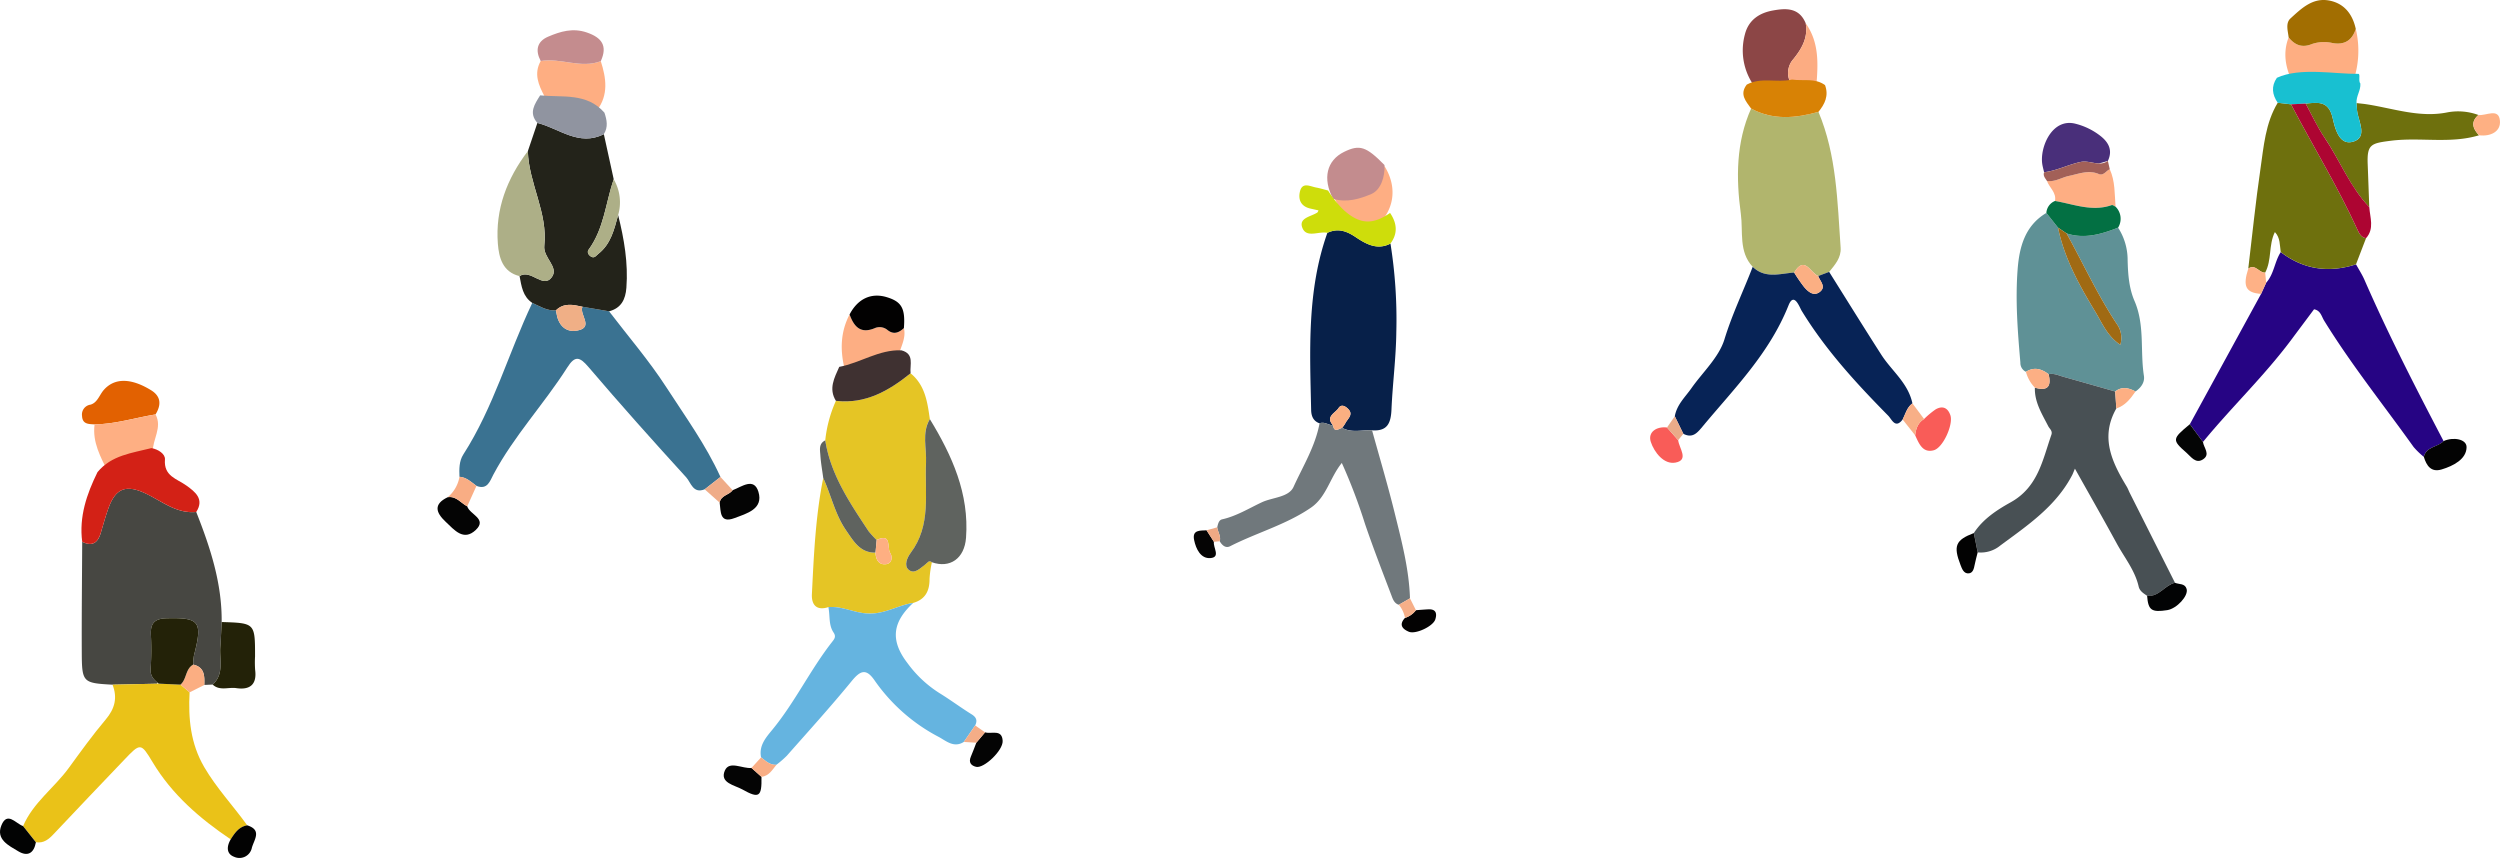 <svg xmlns="http://www.w3.org/2000/svg" xmlns:xlink="http://www.w3.org/1999/xlink" width="753.634" height="258.606" viewBox="0 0 753.634 258.606">
  <defs>
    <clipPath id="clip-path">
      <rect id="長方形_189" data-name="長方形 189" width="753.634" height="258.606" fill="none"/>
    </clipPath>
  </defs>
  <g id="hito_img" transform="translate(74.703)">
    <g id="グループ_23" data-name="グループ 23" transform="translate(-74.703)" clip-path="url(#clip-path)">
      <path id="パス_1326" data-name="パス 1326" d="M936.908,117.991h0q.77-1.681,1.534-3.358h0c2.388-2.646,2.525-6.36,4.4-9.248h0c6.9,5.3,14.494,6.345,22.689,3.69h0c.86,1.569,1.847,3.083,2.561,4.716,7.226,16.543,15.467,32.587,23.836,48.569-1.762,1.862-5.215,1.607-5.951,4.752h0a22.712,22.712,0,0,1-3.076-2.964c-9.046-12.662-18.8-24.824-26.981-38.1-.789-1.281-1.067-3.078-3.043-3.422-2.3,3.084-4.575,6.124-6.844,9.166-8.138,10.915-18.023,20.32-26.637,30.824l-3.955-5.346,21.472-39.279" transform="translate(-255.301 -29.39)" fill="#260484"/>
      <path id="パス_1327" data-name="パス 1327" d="M949.65,87.976h0c-.322-2.075-.109-4.312-1.765-6.039-1.947,3.888-.881,8.426-2.93,12.221-1.832.173-2.939-2.747-5.095-1.193h0c1.2-9.985,2.2-20,3.656-29.944,1-6.843,1.489-13.894,5.219-20.059l4.008.464h0c6.632,12.637,14.108,24.825,20.049,37.828.518,1.136,1.119,2.291,2.569,2.528v0l-3.026,7.881c-8.195,2.656-15.787,1.606-22.689-3.689" transform="translate(-262.112 -11.981)" fill="#6e700d"/>
      <path id="パス_1328" data-name="パス 1328" d="M963.836,43.218c3.6-.309,6.884-1.03,8.132,4.295.688,2.936,1.9,8.573,6.306,7.154,4.348-1.4,1.433-6.126,1.061-9.457-.079-.711-.1-1.428-.154-2.142h0c1.068.125,2.142.217,3.2.384,7.954,1.248,15.771,4.051,23.981,2.457a17.636,17.636,0,0,1,9.571.749c-2.437,2.111-1.692,4.131.179,6.116-8.714,2.642-17.727.516-26.593,1.65-5.916.757-7.208,1.043-6.972,7.019.17,4.328.318,8.657.476,12.985-5.835-6.108-8.837-14.047-13.481-20.929-2.185-3.238-3.825-6.843-5.711-10.282" transform="translate(-268.799 -11.993)" fill="#6e700d"/>
      <path id="パス_1329" data-name="パス 1329" d="M974.01,26.659c-5.613.074-11.329-1.761-16.823.771h0c-1.894-4.16-2.524-8.4-.825-12.793,1.854,2.337,4.056,3.241,7.006,2.021a11.235,11.235,0,0,1,6.232-.3c3.7.643,5.871-.847,7-4.247h0a28.231,28.231,0,0,1-.943,16.245c-.549-.592-1.1-1.7-1.645-1.7" transform="translate(-266.438 -3.377)" fill="#feae82"/>
      <path id="パス_1330" data-name="パス 1330" d="M969.829,12.979a11.231,11.231,0,0,0-6.233.3c-2.95,1.221-5.151.317-7.006-2.021-.23-1.964-1-4.288.568-5.717,3.2-2.914,6.574-6.226,11.411-5.42,4.657.776,7.273,4.041,8.257,8.608v0c-1.127,3.4-3.3,4.889-7,4.247" transform="translate(-266.668 0)" fill="#a26e01"/>
      <path id="パス_1331" data-name="パス 1331" d="M974.469,51.05c-4.405,1.419-5.618-4.218-6.306-7.154-1.247-5.325-4.531-4.6-8.132-4.295l-4.406.218v0h0l-4.008-.464h0c-1.668-2.458-2.02-4.958-.245-7.528h0c7.021-3.235,17.385-1.09,24.558-1.185.692-.009-.092,2.169.61,2.925.133,2.147-1.3,3.735-1.165,5.883.05.714.075,1.431.154,2.142.372,3.331,3.288,8.056-1.061,9.457" transform="translate(-264.994 -8.376)" fill="#18c0d1"/>
      <path id="パス_1332" data-name="パス 1332" d="M977.777,81.349c-5.941-13-13.417-25.191-20.049-37.828v0l4.406-.218c1.887,3.439,3.527,7.044,5.712,10.282,4.644,6.882,7.644,14.821,13.48,20.929h0c.212,3.178,1.593,6.478-.977,9.365h0c-1.45-.237-2.051-1.392-2.57-2.528" transform="translate(-267.095 -12.076)" fill="#ad0532"/>
      <path id="パス_1333" data-name="パス 1333" d="M1019.2,184.138c2.917-1.324,6.944-.619,6.937,1.812-.011,3.61-3.968,5.675-7.528,6.738-3.192.953-4.547-1.15-5.359-3.8h0c.736-3.146,4.19-2.89,5.951-4.752" transform="translate(-282.581 -51.17)" fill="#030303"/>
      <path id="パス_1334" data-name="パス 1334" d="M913.819,177.336l3.955,5.345c.226,1.766,2.324,3.73.031,5.242-2.207,1.454-3.6-.758-4.975-1.959-4.446-3.887-4.369-4.206.989-8.627" transform="translate(-253.684 -49.456)" fill="#040505"/>
      <path id="パス_1335" data-name="パス 1335" d="M1035.491,47.868c2.3.292,6.08-2.223,6.47,1.688.329,3.3-2.8,4.862-6.291,4.428-1.872-1.985-2.616-4-.179-6.116" transform="translate(-288.351 -13.202)" fill="#feb083"/>
      <path id="パス_1336" data-name="パス 1336" d="M944.644,113.319q.149,1.534.3,3.065-.766,1.678-1.534,3.358l0,0c-4.629-.351-5.584-2.24-3.856-7.62h0c2.155-1.555,3.262,1.366,5.094,1.193" transform="translate(-261.801 -31.143)" fill="#feb186"/>
      <path id="パス_1337" data-name="パス 1337" d="M369.092,143.494c.749-2.6,2.2-5.06,1.527-7.93-1.535,1.421-3.122,2.074-5,.528a3.694,3.694,0,0,0-3.844-.484c-4.32,1.78-6.23-.581-7.531-4.152-2.755,5.258-2.887,10.755-1.5,16.391h0c5.559-1.036,10.448-4.588,16.346-4.353" transform="translate(-98.133 -36.661)" fill="#fdae83"/>
      <path id="パス_1338" data-name="パス 1338" d="M362.687,133.413a3.694,3.694,0,0,1,3.844.484c1.88,1.546,3.467.893,5-.529.464-5.945-.663-7.964-5.2-9.331-4.665-1.4-8.706.485-11.174,5.224,1.3,3.571,3.21,5.933,7.531,4.152" transform="translate(-99.047 -34.465)" fill="#020101"/>
      <path id="パス_1339" data-name="パス 1339" d="M355.568,228.421c5.375.535,9.541-2.4,14.368-3.146h0c3.67-1.061,4.969-3.645,4.934-7.289a32,32,0,0,1,.707-4.972c-.917-.771-1.343.182-1.886.575-1.566,1.134-3.322,3.182-5.111,1.705-1.493-1.233-.489-3.668.6-5.117,6.255-8.3,4.192-17.913,4.622-27.172.2-4.382-1.328-8.954,1.152-13.143h0c-.72-5.115-1.413-10.241-5.809-13.809-6.574,5.285-13.6,9.338-22.507,8.309h0a38.837,38.837,0,0,0-3.213,11.921h0c1.671,10.429,7.443,18.877,13.092,27.416a29.917,29.917,0,0,0,2.4,2.61c4.655-2.2,3.076,2.318,4.084,3.908.847,1.338.48,3.117-1.144,3.368-2.273.353-3.2-1.345-3.283-3.477-4.69.123-6.7-3.611-8.828-6.657-3.326-4.759-4.52-10.585-6.927-15.825-2.318,11.549-2.835,23.282-3.412,35-.155,3.162,1.352,5.084,4.958,3.917,3.871-.347,7.375,1.5,11.2,1.881" transform="translate(-94.654 -43.52)" fill="#e5c525"/>
      <path id="パス_1340" data-name="パス 1340" d="M382.641,288.976v0c.729-1.473.378-2.454-1.085-3.362-3.3-2.047-6.414-4.385-9.724-6.411a35.085,35.085,0,0,1-9.569-8.983c-5.518-7.146-4.288-12.62,1.694-18.172-4.826.743-8.992,3.681-14.367,3.146-3.823-.381-7.327-2.228-11.2-1.881.544,2.556.012,5.369,1.572,7.663.852,1.253.2,1.989-.466,2.844-6.59,8.428-11.2,18.2-18.024,26.48-1.941,2.356-4.079,4.8-3.368,8.306h0c1.386,1.071,2.661,2.372,4.632,2.225a30.094,30.094,0,0,0,3.129-2.716c6.575-7.455,13.265-14.819,19.555-22.51,2.628-3.213,4.374-3.89,6.911-.189a53.993,53.993,0,0,0,19.312,17.015c2.3,1.239,4.576,3.4,7.57,1.522l3.423-4.976" transform="translate(-88.676 -70.292)" fill="#65b4e0"/>
      <path id="パス_1341" data-name="パス 1341" d="M384.8,188.345c-.43,9.258,1.633,18.871-4.622,27.172-1.092,1.449-2.1,3.884-.6,5.116,1.788,1.477,3.544-.57,5.111-1.7.544-.394.969-1.346,1.886-.575,5.429,1.9,9.816-1.1,10.285-7.383.991-13.3-4.206-24.778-10.905-35.768h0c-2.478,4.189-.948,8.76-1.152,13.143" transform="translate(-105.646 -48.861)" fill="#5f635f"/>
      <path id="パス_1342" data-name="パス 1342" d="M371.531,153.368c-.277-2.566,1.255-5.855-2.768-6.926-6.76-.269-12.363,3.8-18.735,4.989-1.464,3.306-3.274,6.576-1,10.246h0c8.905,1.028,15.934-3.024,22.507-8.309" transform="translate(-97.037 -40.837)" fill="#3f3131"/>
      <path id="パス_1343" data-name="パス 1343" d="M350.692,211.275c2.128,3.045,4.137,6.779,8.828,6.657q.171-1.9.343-3.8h0a29.9,29.9,0,0,1-2.4-2.61c-5.648-8.539-11.422-16.987-13.092-27.416h0c-2.032.979-1.579,2.862-1.474,4.482.149,2.3.568,4.574.871,6.861,2.408,5.24,3.6,11.066,6.928,15.825" transform="translate(-95.595 -51.344)" fill="#5f635f"/>
      <path id="パス_1344" data-name="パス 1344" d="M302.875,321.545c-1.611,3.743,2.941,4.366,5.3,5.689,5.052,2.838,5.874,2.217,5.745-3.8l-3.013-2.687c-2.756.278-6.7-2.3-8.028.8" transform="translate(-84.373 -89.245)" fill="#040404"/>
      <path id="パス_1345" data-name="パス 1345" d="M410.029,306.149l-2.634,3.122h0c-.55,1.41-1.065,2.835-1.66,4.225-.735,1.715.063,2.691,1.606,3.053,2.331.547,8.123-4.916,7.991-7.814-.168-3.68-3.387-1.989-5.3-2.586" transform="translate(-113.076 -85.38)" fill="#040404"/>
      <path id="パス_1346" data-name="パス 1346" d="M317.04,316.611h0q-1.451,1.6-2.9,3.19h0l3.014,2.687c2.263-.281,3.271-2.116,4.52-3.652-1.972.147-3.246-1.155-4.632-2.225" transform="translate(-87.608 -88.298)" fill="#f9ae85"/>
      <path id="パス_1347" data-name="パス 1347" d="M409.317,305.343q-1.494-1.043-2.988-2.085l-3.423,4.976,3.777.23,2.634-3.122" transform="translate(-112.364 -84.574)" fill="#f4ad87"/>
      <path id="パス_1348" data-name="パス 1348" d="M365.995,229.313c.079,2.132,1.01,3.831,3.282,3.478,1.625-.252,1.992-2.031,1.144-3.369-1.007-1.59.572-6.111-4.083-3.908h0q-.171,1.9-.343,3.8" transform="translate(-102.07 -62.727)" fill="#feaf82"/>
      <path id="パス_1349" data-name="パス 1349" d="M872.739,142.843c-5.17-1.472-10.337-2.959-15.515-4.406-1.491-.417-2.938-1.157-4.569-.811h0c-2.131-1.628-4.365-2.266-6.83-.722h0a2.966,2.966,0,0,1-1.667-2.778c-.808-9.358-1.55-18.738-.826-28.113.519-6.73,2.2-13.157,8.656-17h0l3.518,4.429c1.908,9.231,6.386,17.341,11.194,25.276,2.11,3.482,3.671,7.453,7.583,10.035a7.092,7.092,0,0,0-1.026-6.213c-5.774-8.708-10.13-18.227-15.179-27.353,5.442,1.766,10.514.231,15.537-1.738h0a17.943,17.943,0,0,1,2.878,9.8c.1,4.193.407,8.451,2.067,12.286,3.163,7.306,1.669,15.1,2.843,22.592.305,1.946-.878,3.571-2.537,4.707-2.046-1.084-4.089-1.6-6.129.014" transform="translate(-235.11 -24.824)" fill="#5f9196"/>
      <path id="パス_1350" data-name="パス 1350" d="M825.131,204.288h0c2.748-4.242,7-6.988,11.136-9.289,8.214-4.574,9.585-12.709,12.24-20.323.424-1.217-.513-1.768-.952-2.627-1.875-3.671-4.154-7.226-4.02-11.6,3.8,1.116,5.069-.349,4.126-4.056,1.631-.347,3.078.394,4.57.811,5.177,1.447,10.344,2.934,15.514,4.406q.171,2.564.342,5.128c-4.928,8.644-1.336,16.147,3.138,23.541.369.61.607,1.3.93,1.938q6.807,13.528,13.62,27.053c-3.082.709-4.808,4.317-8.4,3.929-1.067-.736-2.236-1.409-2.552-2.794-1.119-4.892-4.3-8.736-6.622-13.007-3.95-7.253-8.05-14.424-12.591-22.531-.456,1.076-.6,1.495-.8,1.884-4.9,9.459-13.46,15.2-21.682,21.277a9.249,9.249,0,0,1-6.825,2.079l-1.164-5.819" transform="translate(-230.116 -43.591)" fill="#485054"/>
      <path id="パス_1351" data-name="パス 1351" d="M865.231,63.16c-3.753.811-7.169,2.637-10.975,3.1h0c-.188-.833-.431-1.659-.556-2.5-.751-5.069,2.956-13.874,9.941-12.145a20.2,20.2,0,0,1,7.627,3.717c2.472,1.943,3.708,4.338,2.22,7.5q-1.333.411-2.673.78c-1.811-.039-3.678-.862-5.583-.45" transform="translate(-238.057 -14.334)" fill="#492f7a"/>
      <path id="パス_1352" data-name="パス 1352" d="M858.123,80.324h0c.508-2.541-1.7-4-2.418-6.049,2.426.376,4.433-1.059,6.66-1.519,2.916-.6,5.833-1.84,8.883-.6,1.6.652,2.25-.971,3.4-1.39h0c1.633,3.6,1.436,7.473,1.734,11.275-.389-.17-.861-.578-1.153-.474-5.894,2.081-11.448-.289-17.106-1.244" transform="translate(-238.643 -19.736)" fill="#feae83"/>
      <path id="パス_1353" data-name="パス 1353" d="M861.542,93.794h0l-2.572-1.745-3.518-4.429a4.164,4.164,0,0,1,2.6-3.6h0c5.659.955,11.213,3.325,17.106,1.244.292-.1.765.3,1.153.474a5.085,5.085,0,0,1,.768,6.317h0c-5.023,1.969-10.1,3.5-15.537,1.738" transform="translate(-238.572 -23.432)" fill="#037043"/>
      <path id="パス_1354" data-name="パス 1354" d="M905.978,243.621c1.221.539,3.01.114,3.51,1.873.591,2.081-2.994,5.937-5.845,6.376-4.75.732-5.742.025-6.068-4.319h0c3.6.389,5.321-3.22,8.4-3.929" transform="translate(-250.32 -67.942)" fill="#020304"/>
      <path id="パス_1355" data-name="パス 1355" d="M870.874,71.179c-3.05-1.243-5.967-.006-8.884.6-2.225.46-4.232,1.9-6.659,1.519-.5-.8-1.234-1.521-.863-2.608h0c3.806-.466,7.223-2.293,10.975-3.1,1.905-.411,3.771.411,5.583.451a4.225,4.225,0,0,0,2.672-.78q.287,1.268.576,2.535h0c-1.152.419-1.8,2.041-3.4,1.39" transform="translate(-238.27 -18.756)" fill="#a26058"/>
      <path id="パス_1356" data-name="パス 1356" d="M823.126,222.845h0l1.164,5.819c-.3,1.235-.661,2.46-.9,3.707-.222,1.16-.5,2.484-1.761,2.619-1.552.167-2.093-1.449-2.508-2.518-2.25-5.8-1.47-7.542,4-9.626" transform="translate(-228.112 -62.148)" fill="#020202"/>
      <path id="パス_1357" data-name="パス 1357" d="M853.733,155.807h0c.943,3.708-.322,5.173-4.126,4.056a10.983,10.983,0,0,1-2.7-4.778c2.465-1.545,4.7-.906,6.83.722" transform="translate(-236.188 -43.005)" fill="#fcaf84"/>
      <path id="パス_1358" data-name="パス 1358" d="M884.226,163.265c2.039-1.612,4.083-1.1,6.129-.014-1.5,2.192-3.114,4.264-5.787,5.142q-.171-2.564-.342-5.128" transform="translate(-246.597 -45.246)" fill="#fdaf83"/>
      <path id="パス_1359" data-name="パス 1359" d="M862.9,96.9h0c5.049,9.126,9.4,18.644,15.179,27.353a7.092,7.092,0,0,1,1.027,6.213c-3.913-2.582-5.473-6.553-7.583-10.035-4.808-7.934-9.286-16.045-11.195-25.276L862.9,96.9" transform="translate(-239.932 -26.537)" fill="#a06a13"/>
      <path id="パス_1360" data-name="パス 1360" d="M559.337,82.6a27.308,27.308,0,0,1-2.8-6.169q.132-.833.264-1.669c3.244,2.026,7.109,1.82,10.375,1.313,2.683-.418,4.717-3.52,5.365-6.707,3.666,5.86,3.2,12.2-1.251,17.1h0c-5.433,2.025-8.777.927-11.956-3.863" transform="translate(-155.211 -19.346)" fill="#feae83"/>
      <path id="パス_1361" data-name="パス 1361" d="M568.157,75.7c-3.385,1.448-7.5,2.736-11.562,1.443-3.231-6.055-1.943-11.549,3.313-14.128,4.69-2.3,6.675-1.656,12.19,3.966h0c.179,3.618-1.16,7.53-3.942,8.718" transform="translate(-154.735 -17.227)" fill="#c38c8e"/>
      <path id="パス_1362" data-name="パス 1362" d="M557.352,155.832a10.782,10.782,0,0,0,.946-1.369c.676-1.377,2.579-2.618.834-4.351-.749-.745-2.01-1.557-2.875-.235-1,1.535-4.056,2.562-1.653,5.21-1.38-.061-2.6-1.193-4.076-.614-1.889-.681-2.489-2.183-2.528-4.017-.385-17.987-1.293-36.023,4.894-53.408,3.12-1.452,5.682-.617,8.5,1.27,3.059,2.05,6.508,4.068,10.517,1.967a144.872,144.872,0,0,1,1.762,26.7c-.087,7.814-1.123,15.55-1.458,23.327-.182,4.219-1.3,6.592-5.85,6.268h0c-3.011-.172-6.121.863-9.01-.751" transform="translate(-152.75 -26.859)" fill="#072049"/>
      <path id="パス_1363" data-name="パス 1363" d="M508.841,208.247c.247-.967.434-2.168,1.5-2.406,4.306-.967,8.037-3.3,11.938-5.13,3.257-1.527,8.129-1.477,9.572-4.65,2.845-6.253,6.564-12.24,7.839-19.159,1.477-.578,2.7.553,4.076.614.351,2.327,1.687,1.03,2.747.746,2.889,1.615,6,.579,9.01.751h0c2.287,8.291,4.754,16.539,6.81,24.886,2.088,8.476,4.343,16.95,4.619,25.763l-3.369,1.935h0c-1.433-.443-1.827-1.788-2.26-2.923-2.711-7.122-5.467-14.234-7.926-21.445a167.266,167.266,0,0,0-6.993-18.386c-3.619,4.467-4.624,10.269-9.3,13.478-7.506,5.149-16.358,7.536-24.385,11.634-1.345.686-2.411-.3-3.123-1.5.452-1.527-.59-2.789-.75-4.206" transform="translate(-141.908 -49.289)" fill="#70787c"/>
      <path id="パス_1364" data-name="パス 1364" d="M560.13,93.072c-2.815-1.886-5.377-2.721-8.5-1.27-2.574-.583-6.333,1.733-7.567-1.578-1.1-2.941,2.651-3.3,4.526-4.538.183-.12.246-.425.359-.647-.829-.189-1.653-.37-2.475-.558-2.788-.637-3.7-2.666-3.117-5.111.713-2.985,3.029-1.575,4.822-1.241,1.235.23,2.443.606,3.663.917a30.432,30.432,0,0,0,4.718,5.889c4.753,4.294,8.665,4.558,13.972.874h0c2.067,3.052,2.422,6.125.112,9.23-4.009,2.1-7.459.083-10.518-1.967" transform="translate(-151.488 -21.615)" fill="#cedd0b"/>
      <path id="パス_1365" data-name="パス 1365" d="M590.255,254.982c1.264-.089,2.527-.2,3.792-.261,2.343-.1,2.589,1.368,2.036,3.063-.679,2.079-5.934,4.537-7.947,3.7-1.979-.823-3.08-2.135-1.182-4.172a6.7,6.7,0,0,0,3.3-2.33" transform="translate(-163.418 -71.036)" fill="#030202"/>
      <path id="パス_1366" data-name="パス 1366" d="M502.895,221.683h0q1.11,1.736,2.222,3.471h0c-.3,1.7,2.072,4.6-.978,4.9-2.966.286-4.431-2.7-4.989-5.429-.644-3.133,1.8-2.828,3.745-2.939" transform="translate(-139.176 -61.824)" fill="#050404"/>
      <path id="パス_1367" data-name="パス 1367" d="M588.121,250.13h0q.9,1.786,1.795,3.572h0a6.7,6.7,0,0,1-3.3,2.33,8.6,8.6,0,0,0-1.863-3.968h0l3.369-1.935" transform="translate(-163.078 -69.757)" fill="#f6af88"/>
      <path id="パス_1368" data-name="パス 1368" d="M504.384,221.335h0l3.215-.9c.16,1.418,1.2,2.678.749,4.206l-1.742.167-2.222-3.471" transform="translate(-140.665 -61.476)" fill="#efa984"/>
      <path id="パス_1369" data-name="パス 1369" d="M558.572,170.32c.864-1.322,2.126-.51,2.875.235,1.744,1.734-.159,2.974-.834,4.351a10.794,10.794,0,0,1-.946,1.369c-1.061.285-2.4,1.581-2.747-.746-2.4-2.648.649-3.675,1.653-5.21" transform="translate(-155.065 -47.303)" fill="#fbaf81"/>
      <path id="パス_1370" data-name="パス 1370" d="M55.068,162.013c-6.119-3.747-11.037-3.695-14.234-.037-1.313,1.5-1.888,3.822-4,4.415A2.993,2.993,0,0,0,34.3,169.8c.112,2.533,2.019,2.424,3.771,2.535,6.276-.084,12.252-2,18.378-3,1.756-2.861,1.72-5.425-1.385-7.326" transform="translate(-9.565 -44.403)" fill="#e26101"/>
      <path id="パス_1371" data-name="パス 1371" d="M57.037,184.634h0c-.149-3.825,2.967-7.412.83-11.381-6.126,1-12.1,2.915-18.378,3-.709,5.379,1.834,9.841,4.058,14.394,3.5-4.249,8.65-4.779,13.491-6.012" transform="translate(-10.979 -48.318)" fill="#feaf83"/>
      <path id="パス_1372" data-name="パス 1372" d="M56.988,262.746c-1.252-1.067-2.231-2.152-2.038-4.231a83.081,83.081,0,0,0,.062-10.355c-.11-3.373,1.214-4.7,4.739-4.795,9.918-.26,10.921.955,8.271,11.1a16.582,16.582,0,0,0-.246,2.861c3.433.781,3.449,3.423,3.34,6.132h0l2.522-.112c3.549-3.238,2.008-7.514,2.308-11.407.191-2.478.273-4.963.405-7.446.126-11.679-3.445-22.5-7.668-33.178-5.995.58-10.4-3.311-15.321-5.609-5.7-2.663-8.894-1.653-11.075,4.292-.919,2.508-1.623,5.1-2.386,7.659-.888,2.983-2.6,4.141-5.592,2.641h0c-.05,11.12-.18,22.24-.128,33.36.043,9.056.312,9.237,9.266,9.723l13.443-.3c.03-.111.071-.223.1-.335" transform="translate(-9.529 -56.981)" fill="#474742"/>
      <path id="パス_1373" data-name="パス 1373" d="M77.217,328.5h0c-4.239-5.9-9.248-11.2-12.953-17.54-4.146-7.1-4.845-14.662-4.42-22.547L57.1,286.091h0l-6.562-.3h0l-.482.011-13.443.3c1.531,3.929.712,7.215-2.049,10.487-3.951,4.683-7.541,9.677-11.155,14.634-4.375,6-10.742,10.435-13.758,17.5l3.868,4.873h0c2.409.39,3.918-.942,5.448-2.572,7-7.458,14.088-14.836,21.142-22.244,4.905-5.151,5.038-5.231,8.586.685,5.872,9.789,14.235,16.986,23.541,23.264,1.228-1.921,2.479-3.815,4.985-4.229" transform="translate(-2.69 -79.703)" fill="#eac218"/>
      <path id="パス_1374" data-name="パス 1374" d="M39.868,212.921c.764-2.563,1.467-5.151,2.386-7.659,2.181-5.945,5.374-6.955,11.075-4.293,4.922,2.3,9.327,6.189,15.322,5.61,2.553-3.92-.419-6.126-2.917-7.936-2.918-2.114-6.919-2.807-6.512-7.909.13-1.625-2.018-3.067-4.078-3.41-5.834,1.486-12.046,2.125-16.259,7.246-3.259,6.62-5.592,13.442-4.608,20.992h0c2.988,1.5,4.7.341,5.591-2.641" transform="translate(-9.496 -52.242)" fill="#d32116"/>
      <path id="パス_1375" data-name="パス 1375" d="M91.21,267.481c-.3,3.893,1.242,8.169-2.308,11.407,2.118,1.983,4.751.717,7.123,1.07,4.088.608,6.258-1.055,5.68-5.5a31.586,31.586,0,0,1-.027-4.049c0-10.062,0-10.062-10.062-10.375h0c-.132,2.482-.215,4.968-.406,7.445" transform="translate(-24.793 -72.52)" fill="#232208"/>
      <path id="パス_1376" data-name="パス 1376" d="M.426,344.238c-1.739,4.248,2.219,6.1,5.1,7.83,2.867,1.722,4.727.5,5.293-2.734h0l-3.868-4.873c-2.2-.753-4.762-4.54-6.53-.221" transform="translate(0 -95.435)" fill="#020303"/>
      <path id="パス_1377" data-name="パス 1377" d="M101.089,345.022h0c-2.506.415-3.757,2.308-4.985,4.229-1.23,2.1-1.367,4.377,1.068,5.268a3.819,3.819,0,0,0,5.323-2.772c.743-2.532,3.053-5.31-1.4-6.726" transform="translate(-26.561 -96.221)" fill="#020202"/>
      <path id="パス_1378" data-name="パス 1378" d="M79.289,277.829c-2.385,1.312-1.943,4.419-3.841,6.041h0l2.748,2.324q2.214-1.116,4.433-2.233h0c.109-2.709.092-5.351-3.34-6.132" transform="translate(-21.041 -77.482)" fill="#fbae82"/>
      <path id="パス_1379" data-name="パス 1379" d="M75.8,272.417a16.582,16.582,0,0,1,.246-2.861c2.649-10.147,1.646-11.361-8.271-11.1-3.526.092-4.85,1.421-4.74,4.795a82.806,82.806,0,0,1-.062,10.355c-.193,2.079.787,3.164,2.038,4.231.126.107.253.216.384.324h0l6.563.3h0c1.9-1.622,1.457-4.729,3.841-6.041" transform="translate(-17.557 -72.071)" fill="#232208"/>
      <path id="パス_1380" data-name="パス 1380" d="M743.749,18.956a6.242,6.242,0,0,0-.974,6.734l-.05.167c-3.529.8-7.282-.663-10.707,1.183h0a18.414,18.414,0,0,1-2.835-15.58c1.153-4.585,4.653-6.545,8.464-7.226,3.688-.659,7.867-1.03,9.872,3.875.771,4.4-1.281,7.774-3.769,10.847" transform="translate(-203.181 -1.075)" fill="#8c4646"/>
      <path id="パス_1381" data-name="パス 1381" d="M748.058,27.335a6.242,6.242,0,0,1,.974-6.734c2.489-3.073,4.54-6.445,3.769-10.847h0c4.129,5.777,3.75,12.4,3.179,19.053-2.426-1.753-5.238-.929-7.869-1.32-.021-.05-.033-.1-.053-.151" transform="translate(-208.465 -2.72)" fill="#fcac82"/>
      <path id="パス_1382" data-name="パス 1382" d="M750.727,95.86c-2.344-.9-4.1-6.339-7.247-1.043-4.276.308-8.716,1.938-12.5-1.727h0l0,0c-4.282-4.527-2.853-10.613-3.583-15.981-1.465-10.751-1.456-21.543,3.1-31.731h0c6.622,3.588,13.432,2.914,20.3,1,5.491,13.051,5.711,27.075,6.686,40.949.214,3.033-1.736,5.155-3.45,7.291Z" transform="translate(-202.617 -12.655)" fill="#b1b56d"/>
      <path id="パス_1383" data-name="パス 1383" d="M705.134,148.147c3.438-4.893,8.3-9.3,9.98-14.79,2.322-7.576,5.705-14.536,8.5-21.814h0c3.789,3.664,8.228,2.035,12.5,1.726a49.051,49.051,0,0,0,2.958,4.312c1.274,1.509,2.976,2.981,4.842,1.462,1.9-1.541-.019-3.177-.554-4.731h0l3.3-1.245h0c5.232,8.327,10.409,16.692,15.717,24.965,3.136,4.887,8.069,8.485,9.386,14.676h0c-1.63,1.181-2.094,3.153-2.952,4.859h0c-2.215,2.9-3.232-.017-4.358-1.16-9.575-9.718-18.816-19.742-26.083-31.621-.616-1.008-2.284-5.822-3.958-1.624-5.747,14.411-16.179,24.855-25.641,36.2-1.793,2.15-3.167,4-6.068,2.514h0l-2.573-5.276c.617-3.51,3.12-5.775,5-8.45" transform="translate(-195.257 -31.107)" fill="#072356"/>
      <path id="パス_1384" data-name="パス 1384" d="M731.126,42h0c-1.539-2.186-3.6-4.265-1.307-7.226,4.326-2.332,9.066-.49,13.523-1.495.042-.009.086-.011.13-.021,3.322.494,6.874-.547,9.938,1.667,1.183,3.2-.065,5.727-1.987,8.071h0c-6.864,1.915-13.674,2.59-20.3-1" transform="translate(-203.249 -9.274)" fill="#d88205"/>
      <path id="パス_1385" data-name="パス 1385" d="M803.3,173.813h0a26.209,26.209,0,0,1,3.45-2.882c1.974-1.158,3.646-.648,4.47,1.736.953,2.757-2.185,9.805-5,10.567-3.342.9-4.458-1.985-5.608-4.508.219-2.054.886-3.833,2.693-4.913" transform="translate(-223.276 -47.504)" fill="#f95c58"/>
      <path id="パス_1386" data-name="パス 1386" d="M694.908,178.689l3.365,3.83c.255,2.4,3.357,5.977-.83,6.752-3.5.648-6.408-3.149-7.424-6.244-.966-2.944,1.729-4.736,4.889-4.338" transform="translate(-192.38 -49.818)" fill="#f95c58"/>
      <path id="パス_1387" data-name="パス 1387" d="M798.33,168.629h0l3.509,4.708c-1.806,1.08-2.473,2.86-2.693,4.913l-3.768-4.761h0c.857-1.7,1.322-3.678,2.952-4.859" transform="translate(-221.819 -47.028)" fill="#f8af87"/>
      <path id="パス_1388" data-name="パス 1388" d="M699.226,174.021h0q1.286,2.636,2.574,5.276h0q-.779.968-1.56,1.933l-3.365-3.83q1.175-1.691,2.35-3.381" transform="translate(-194.348 -48.532)" fill="#eaab89"/>
      <path id="パス_1389" data-name="パス 1389" d="M757.284,114.1h0c.534,1.554,2.449,3.189.554,4.731-1.868,1.518-3.568.045-4.842-1.463a48.92,48.92,0,0,1-2.958-4.312c3.142-5.3,4.9.144,7.247,1.043" transform="translate(-209.174 -30.891)" fill="#fbaf83"/>
      <path id="パス_1390" data-name="パス 1390" d="M192.062,179.051c-.086-2.334-.139-4.71,1.172-6.752,9.131-14.223,13.6-30.56,20.777-45.669,2.286,1.015,4.438,2.455,7.11,2.243h0c.043.2.1.409.131.617.506,3.685,2.689,6.144,6.313,5.478,5.161-.949.509-4.861,1.581-7.182l8.012,1.369h0c5.8,7.6,12.083,14.888,17.258,22.892,5.71,8.829,11.945,17.4,16.322,27.048l-4.762,3.724h0c-3.506,1.431-4.156-2.065-5.55-3.595-9.981-10.951-19.864-22-29.473-33.274-2.709-3.177-4.1-3.458-6.4.159-7.024,11.027-16.086,20.652-22.272,32.276-1.02,1.917-1.778,4.712-5.1,3.4h0c-1.579-1.155-3.008-2.589-5.124-2.741" transform="translate(-53.553 -35.315)" fill="#3a7291"/>
      <path id="パス_1391" data-name="パス 1391" d="M236.168,106.8c-2.808-.629-5.617-1.263-8.023,1.086h0c-2.673.211-4.825-1.227-7.111-2.244-2.892-1.927-3.257-5.053-3.836-8.077,3.411-2.256,7.081,3.952,9.732.3,2.216-3.058-2.683-5.8-2.275-9.481,1.1-9.921-4.67-18.742-4.961-28.486h0l2.875-8.508h.009c6.588,1.649,12.516,7.189,20.023,3.381h0l2.977,13.6c-2.435,7.1-2.916,14.89-7.563,21.22-.574.782-.024,1.665.779,2.124,1,.573,1.531-.374,2.154-.861,3.79-2.965,4.772-7.376,5.968-11.673h0c1.8,7.195,3.055,14.44,2.482,21.915-.27,3.523-1.572,6.119-5.214,7.08h0l-8.013-1.371" transform="translate(-60.572 -14.331)" fill="#23231a"/>
      <path id="パス_1392" data-name="パス 1392" d="M222.078,91.673c-.407,3.682,4.491,6.424,2.275,9.481-2.651,3.657-6.321-2.551-9.732-.295-5.139-1.241-6.218-5.659-6.538-9.731-.818-10.432,2.754-19.682,9.034-27.943h0c.291,9.744,6.057,18.566,4.961,28.486" transform="translate(-57.999 -17.621)" fill="#adaf87"/>
      <path id="パス_1393" data-name="パス 1393" d="M226.766,36.049h0c-1.794-3.391-3.291-6.812-1.136-10.625,6.039-1.02,12.066,2.37,18.11.05h0c1.625,5.1,2.4,10.137-1.151,14.837-4.322-4.952-10.312-3.719-15.823-4.262" transform="translate(-62.628 -7.035)" fill="#feae82"/>
      <path id="パス_1394" data-name="パス 1394" d="M225.682,21.918c-1.7-3.2-1.129-5.9,2.254-7.34,3.676-1.568,7.412-2.7,11.619-1.265,4.593,1.565,6.325,4.052,4.237,8.655-6.043,2.319-12.07-1.07-18.109-.05" transform="translate(-62.681 -3.53)" fill="#c48c8e"/>
      <path id="パス_1395" data-name="パス 1395" d="M224.127,48.172l-.011,0c-2.7-3.072-.791-5.675.836-8.307,6.752.665,14.09-.846,19.386,5.222.728,2.179,1.178,4.351-.188,6.469h0c-7.506,3.808-13.435-1.732-20.023-3.381" transform="translate(-62.126 -11.117)" fill="#9094a0"/>
      <path id="パス_1396" data-name="パス 1396" d="M185.983,207.831c2.572-.387,3.952,1.764,5.875,2.758.723,2.473,6.14,3.742,2.577,7.117-3.694,3.5-6.471-.014-9.1-2.486-2.946-2.767-3.732-5.292.652-7.389" transform="translate(-51.01 -57.948)" fill="#040404"/>
      <path id="パス_1397" data-name="パス 1397" d="M304.755,204.187c2.726-1.023,6.414-3.979,7.773.473,1.6,5.227-3.569,6.551-7.211,7.932-4.516,1.715-4.1-2-4.468-4.648.337-2.256,2.843-2.259,3.906-3.757" transform="translate(-83.902 -56.411)" fill="#040404"/>
      <path id="パス_1398" data-name="パス 1398" d="M248.9,97.419c-.623.487-1.151,1.434-2.154.861-.8-.459-1.353-1.343-.779-2.124,4.646-6.329,5.127-14.119,7.563-21.22a13.71,13.71,0,0,1,1.338,10.81h0c-1.2,4.3-2.178,8.708-5.968,11.673" transform="translate(-68.531 -20.898)" fill="#adaf87"/>
      <path id="パス_1399" data-name="パス 1399" d="M187.172,205.472a10.322,10.322,0,0,0,3.536-6.148h0c2.114.152,3.545,1.586,5.124,2.74h0q-1.394,3.082-2.786,6.165c-1.922-.994-3.3-3.145-5.875-2.758" transform="translate(-52.199 -55.588)" fill="#f9ad84"/>
      <path id="パス_1400" data-name="パス 1400" d="M299.343,199.388q1.831,2,3.665,3.992h0c-1.064,1.5-3.569,1.5-3.907,3.756q-2.26-2.012-4.52-4.025h0l4.762-3.724" transform="translate(-82.154 -55.606)" fill="#efac88"/>
      <path id="パス_1401" data-name="パス 1401" d="M240.4,128.011c-1.072,2.321,3.581,6.233-1.581,7.182-3.623.666-5.806-1.794-6.312-5.478-.029-.208-.089-.413-.131-.617h0c2.406-2.349,5.215-1.715,8.023-1.086" transform="translate(-64.807 -35.538)" fill="#f0af86"/>
    </g>
  </g>
</svg>
